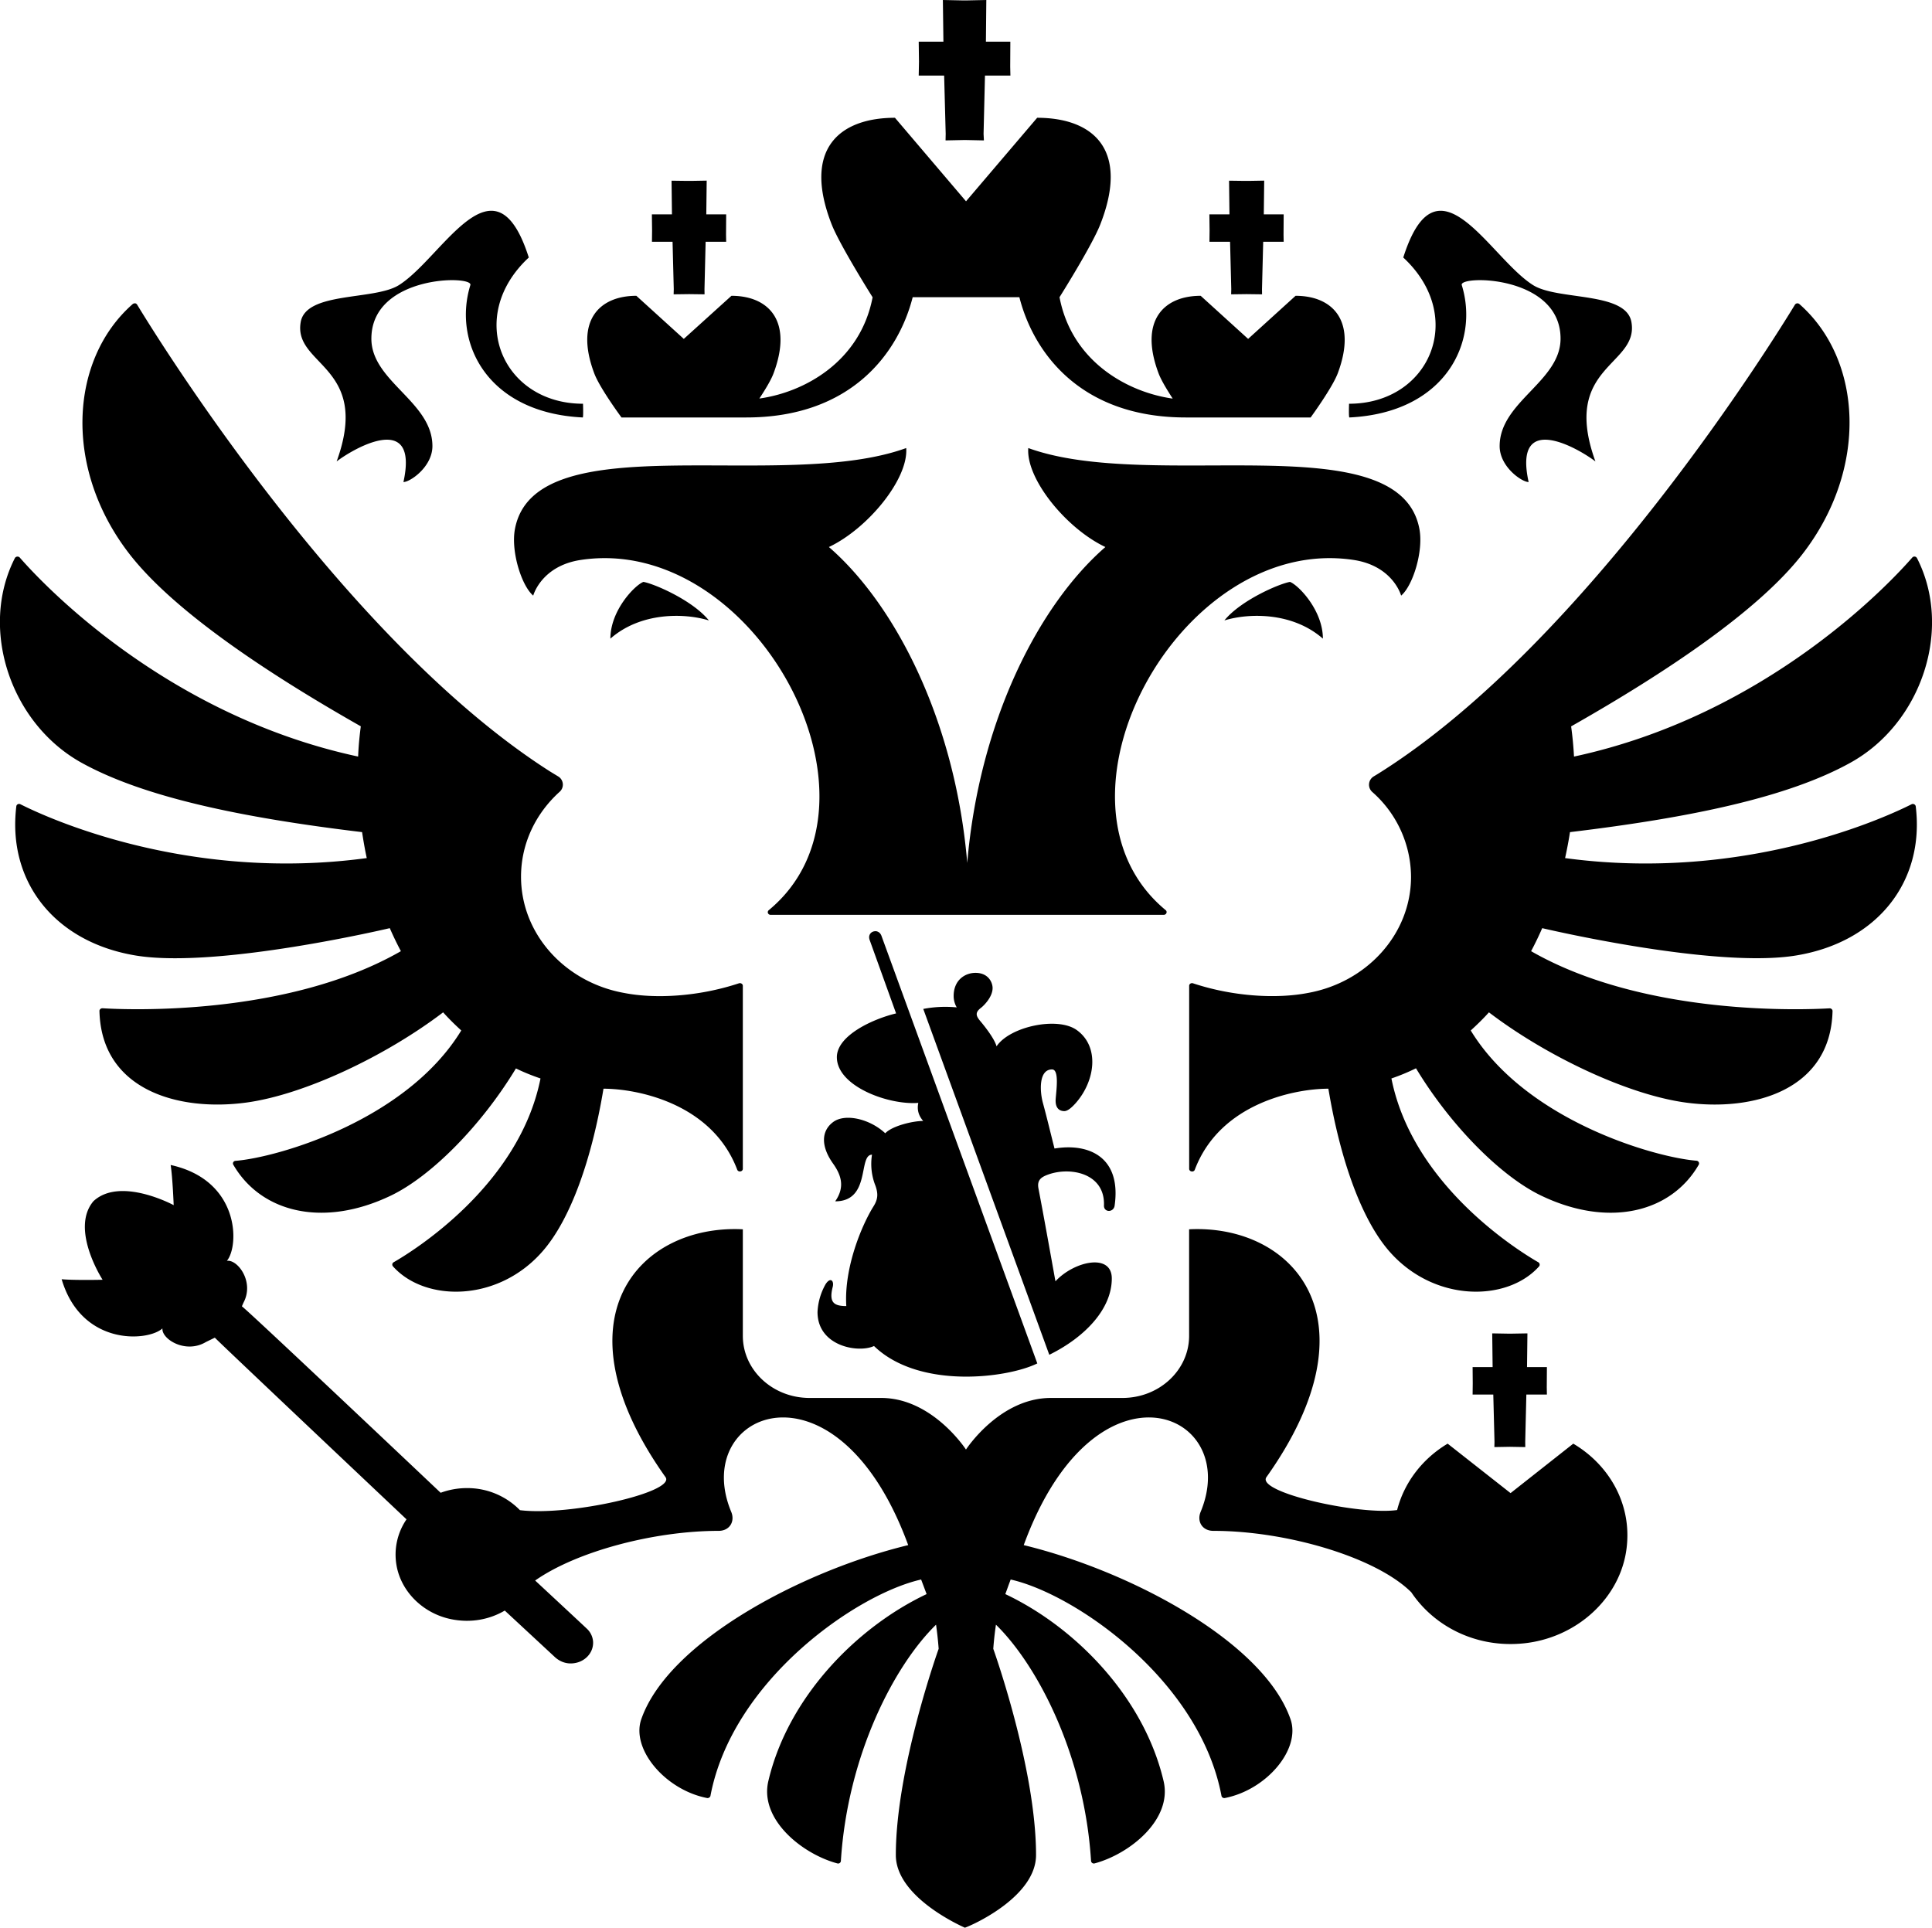 <svg xmlns="http://www.w3.org/2000/svg" width="28.867" height="28.805">
  <path fill-rule="evenodd" d="m14.088 0 .008.623h-.369l.004.299-.004.207h.38L14.13 2l-.002.098.288-.006.285.006L14.696 2l.021-.871h.38l-.003-.131.002-.375h-.365L14.737 0l-.283.006h-.08zm-.716 1.76c-.824 0-1.387.462-.946 1.592.123.314.612 1.09.612 1.09-.186.97-1.03 1.422-1.692 1.513.086-.13.176-.278.213-.379.294-.788-.081-1.156-.63-1.156l-.712.644-.709-.644c-.55 0-.925.368-.63 1.156.081.22.408.662.408.662h1.865c1.567 0 2.273-.962 2.486-1.797h1.594c.213.835.918 1.797 2.486 1.797h1.866s.324-.443.406-.662c.294-.788-.082-1.156-.631-1.156l-.709.644-.709-.644c-.549 0-.925.368-.63 1.156.037.101.127.249.212.38-.662-.092-1.506-.544-1.691-1.515 0 0 .488-.775.61-1.09.442-1.13-.121-1.591-.944-1.591l-1.063 1.248zm-3.338.94.006.503h-.3l.003.242-.002.168h.308l.018.707-.002.078.232-.003.23.003-.001-.078.017-.707h.307l-.002-.105.002-.305h-.297l.006-.504-.23.004h-.065zm8.33 0 .006.503h-.3l.003.242-.002.168h.308l.018.707-.002.078.232-.003.23.003-.001-.078.018-.707h.306l-.002-.105.002-.305h-.297l.006-.504-.23.004h-.065zm-11.008.45c-.439-.02-.944.826-1.395 1.11-.369.232-1.388.093-1.468.553-.115.656 1.058.65.537 2.082.262-.2 1.232-.757.998.308.101 0 .433-.228.433-.537 0-.663-.912-.966-.912-1.605 0-.954 1.526-.951 1.479-.801-.263.848.239 1.908 1.68 1.978.01-.015.003-.205.003-.205-1.207 0-1.761-1.302-.81-2.185-.16-.502-.346-.689-.545-.698Zm14.154 0c-.2.01-.383.196-.543.698.952.883.398 2.185-.81 2.185 0 0-.007.19.004.205 1.44-.07 1.943-1.13 1.68-1.978-.047-.15 1.476-.153 1.476.8 0 .64-.91.943-.91 1.606 0 .309.331.537.433.537-.234-1.065.736-.508.998-.308-.52-1.433.653-1.426.538-2.082-.08-.46-1.1-.32-1.47-.553-.45-.284-.957-1.13-1.396-1.11ZM2.018 4.533a.048.048 0 0 0-.037.012c-.944.831-1.037 2.46-.043 3.738.658.845 2.04 1.768 3.453 2.57-.02.15-.034.3-.04.452C2.44 10.68.593 8.673.296 8.332c-.02-.023-.06-.019-.074.008-.535 1.05-.07 2.463.992 3.055.933.518 2.396.823 4.196 1.039.02.13.042.26.07.388-2.701.366-4.811-.62-5.174-.804-.027-.014-.059.002-.062.03-.137 1.125.572 2.03 1.785 2.23 1.22.201 3.795-.409 3.795-.409.051.117.106.231.166.344-1.704.978-4.095.876-4.457.853-.026-.001-.048.018-.047.041.028 1.182 1.18 1.506 2.195 1.368.868-.118 2.082-.695 2.94-1.348.086.096.177.185.271.271-.82 1.345-2.746 1.898-3.373 1.948-.03.002-.048.033-.033.058.412.712 1.34.948 2.355.461.604-.29 1.352-1.047 1.868-1.9.118.058.241.107.367.15-.32 1.606-1.915 2.586-2.194 2.746a.039.039 0 0 0-.02.028.04.04 0 0 0 .009.033c.475.534 1.57.544 2.24-.229.412-.475.729-1.359.906-2.425.494 0 1.621.213 1.998 1.21.017.043.084.03.084-.013V14.73c0-.027-.03-.046-.058-.037-.62.205-1.265.232-1.711.145-.88-.156-1.545-.875-1.545-1.738 0-.497.22-.945.574-1.266a.143.143 0 0 0-.022-.234l-.115-.07C5.15 9.575 2.351 5.051 2.05 4.554a.045.045 0 0 0-.03-.022zm24.832 0a.044.044 0 0 0-.031.02c-.3.493-3.1 5.022-6.176 6.976a5.07 5.07 0 0 1-.113.07.145.145 0 0 0-.024.237 1.7 1.7 0 0 1 .577 1.264c0 .863-.666 1.582-1.545 1.738-.447.086-1.094.06-1.713-.145-.028-.009-.057.01-.057.037v2.735c0 .044.068.056.084.014.377-.998 1.503-1.211 1.996-1.211.178 1.066.495 1.95.906 2.425.671.773 1.768.763 2.243.229.007-.009.01-.022.007-.033a.039.039 0 0 0-.02-.028c-.278-.16-1.875-1.14-2.194-2.746.126-.043.249-.094.367-.152.515.853 1.265 1.612 1.869 1.902 1.014.487 1.944.251 2.355-.46.015-.026-.002-.058-.033-.061-.627-.05-2.553-.601-3.373-1.946.094-.086.186-.175.272-.271.857.653 2.07 1.23 2.94 1.348 1.015.138 2.166-.186 2.194-1.368 0-.023-.022-.042-.046-.04-.362.021-2.753.124-4.458-.854.06-.113.115-.227.166-.344 0 0 2.575.61 3.795.408 1.213-.2 1.923-1.104 1.786-2.228-.004-.028-.037-.045-.063-.031-.36.182-2.471 1.17-5.176.804.028-.129.053-.258.073-.388 1.8-.216 3.262-.52 4.195-1.04 1.063-.591 1.527-2.004.99-3.054-.014-.027-.05-.032-.07-.01-.294.338-2.143 2.35-5.055 2.975a5.405 5.405 0 0 0-.043-.451c1.415-.803 2.796-1.726 3.453-2.57.994-1.279.903-2.91-.043-3.741a.044.044 0 0 0-.035-.01zM13.54 6.695c-1.859.675-5.549-.378-5.846 1.21-.063.335.099.848.273.995.032-.106.195-.455.71-.533 2.599-.393 4.769 3.613 2.81 5.233-.03.024-.013.07.027.07h5.873c.04 0 .059-.046.03-.07-1.96-1.62.209-5.626 2.808-5.233.515.078.678.427.71.533.174-.147.336-.66.273-.996-.297-1.587-3.986-.534-5.844-1.209-.036.463.57 1.204 1.152 1.479-.993.862-1.884 2.598-2.064 4.72-.18-2.122-1.073-3.858-2.067-4.72.581-.275 1.19-1.016 1.155-1.479zm-3.926 2c-.128.048-.494.425-.494.848.451-.396 1.1-.386 1.472-.272-.243-.3-.811-.546-.978-.576Zm9.66 0c-.168.03-.737.277-.98.576.372-.114 1.02-.124 1.472.272 0-.423-.365-.8-.492-.848zm-6.193 5.22c-.058-.002-.114.05-.088.128l.396 1.1c-.338.08-.885.327-.885.654 0 .435.772.718 1.217.683-.022.1.003.19.073.27-.162 0-.467.076-.567.184-.236-.22-.606-.3-.781-.166-.177.134-.182.362.002.62.128.18.175.356.031.563.537 0 .34-.697.55-.697a.88.88 0 0 0 .052.465c.04.115.04.197-.03.308-.173.277-.442.914-.406 1.489-.176-.001-.265-.045-.203-.286.023-.09-.032-.153-.105-.043a.926.926 0 0 0-.122.418c0 .513.611.617.844.508.674.652 1.997.479 2.44.26l-2.33-6.393c-.018-.045-.054-.065-.088-.066zm1.494.622c-.155 0-.326.107-.326.346a.34.34 0 0 0 .046.17 1.747 1.747 0 0 0-.5.023l1.883 5.168c.54-.266.934-.689.934-1.14 0-.386-.566-.258-.842.042-.088-.488-.168-.939-.254-1.388-.023-.124.04-.168.139-.205.334-.124.857-.024.84.459-.005.109.149.11.16-.002.1-.723-.388-.933-.899-.848-.063-.248-.114-.464-.173-.68-.048-.174-.065-.502.136-.502.109 0 .065.305.055.436-.01.115.032.184.125.187.058.003.13-.071.174-.12.292-.331.36-.843.017-1.09-.286-.208-1.003-.054-1.2.242-.03-.112-.173-.295-.241-.375-.066-.078-.084-.13.008-.2.043-.033.174-.162.174-.296 0-.08-.06-.227-.256-.227zM2.55 17.408c.03.197.045.6.045.6s-.798-.432-1.199-.059c-.353.418.137 1.174.137 1.174s-.41.01-.612-.008c.297 1.003 1.291.932 1.506.735-.014.16.346.385.65.203l.133-.065c.024.032 2.864 2.715 2.864 2.715a.931.931 0 0 0-.15.684c.067.395.397.723.818.808.297.06.576.003.8-.129l.752.698c.067.06.157.099.258.091.184-.012.323-.16.309-.332a.294.294 0 0 0-.1-.193c-.012-.013-.765-.713-.765-.713.621-.436 1.779-.742 2.74-.742.169 0 .248-.143.19-.283-.436-1.047.502-1.807 1.47-1.19.422.27.85.801 1.174 1.686-1.59.385-3.585 1.444-3.988 2.601-.156.447.358 1.056.982 1.178a.04.04 0 0 0 .031-.006.04.04 0 0 0 .02-.025c.326-1.727 2.182-3.016 3.148-3.234l.082.218c-1.052.498-2.073 1.547-2.365 2.795-.134.572.505 1.088 1.031 1.229a.041.041 0 0 0 .053-.037c.1-1.58.797-2.92 1.422-3.53.017.12.03.24.039.36 0 0-.64 1.782-.64 3.082 0 .604.9 1.027 1.032 1.086.166-.06 1.063-.482 1.063-1.086 0-1.3-.639-3.082-.639-3.082.009-.12.022-.24.04-.36.623.61 1.322 1.951 1.421 3.53a.042.042 0 0 0 .053.037c.527-.141 1.165-.657 1.031-1.229-.292-1.248-1.312-2.297-2.365-2.795.048-.13.031-.088.08-.218.967.218 2.825 1.507 3.15 3.234.003.011.009.02.018.025.01.006.022.009.033.006.623-.122 1.137-.73.98-1.178-.402-1.157-2.397-2.216-3.986-2.601.324-.885.752-1.416 1.174-1.686.968-.617 1.904.143 1.469 1.19-.058.14.022.283.191.283 1.088 0 2.427.391 2.957.918.34.508.964.833 1.67.764.803-.079 1.457-.68 1.547-1.426.08-.653-.258-1.24-.797-1.559l-.937.739-.94-.739c-.374.223-.649.578-.755.992-.565.08-2.103-.263-1.954-.49 1.687-2.372.396-3.783-1.154-3.705v1.592c0 .512-.446.928-.996.928h-1.07c-.768 0-1.268.771-1.268.771s-.5-.771-1.267-.771h-1.07c-.551 0-.997-.416-.997-.928v-1.592c-1.55-.078-2.841 1.333-1.154 3.705.148.225-1.434.583-2.176.492a1.097 1.097 0 0 0-.793-.33 1.13 1.13 0 0 0-.392.07s-2.916-2.76-2.97-2.786l.024-.055c.166-.31-.087-.649-.248-.625.187-.224.196-1.205-.84-1.432zm19.746 2.516.006.504h-.299l.002.242-.002.168h.309l.018.707-.002.078.232-.004.23.004-.001-.078.017-.707h.307l-.002-.106.002-.304h-.297l.006-.504-.23.004h-.065z"/>
</svg>
